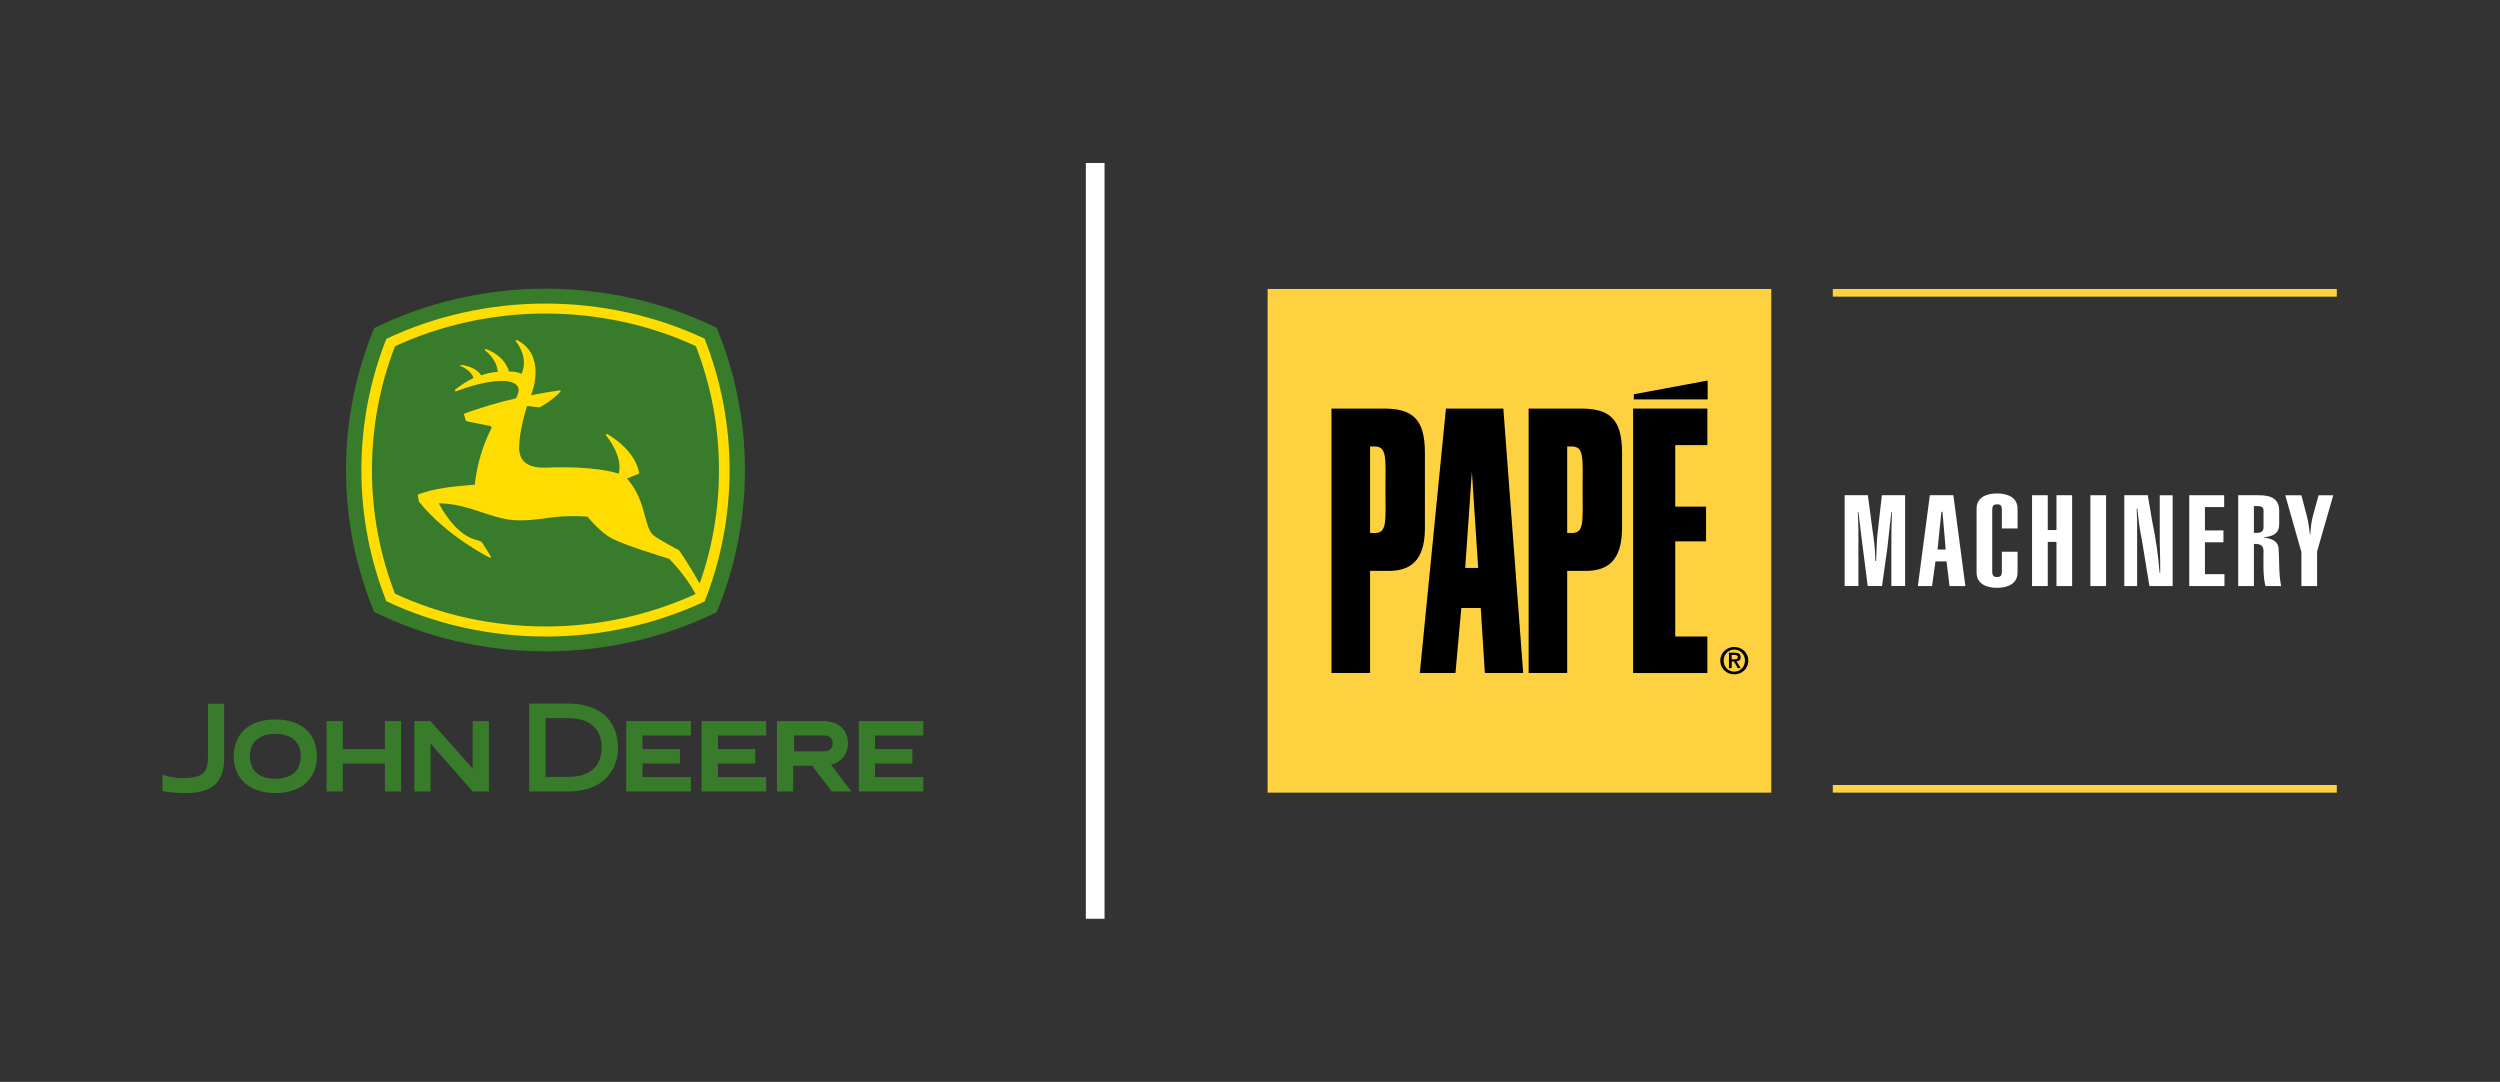 <?xml version="1.0" encoding="UTF-8"?> <svg xmlns="http://www.w3.org/2000/svg" id="CMYK" version="1.1" viewBox="0 0 713.76 308.88"><rect x="0" y="0" width="713.76" height="308.88" fill="#333333" stroke="none"/><defs><style> .st0 { fill: none; } .st1, .st2 { fill-rule: evenodd; } .st1, .st3 { fill: #fff; } .st4 { fill: #387c2b; } .st5 { fill: #fed141; } .st6 { fill: #fd0; } </style></defs><rect class="st3" x="310.01" y="46.53" width="5.34" height="215.78"></rect><g><g><path class="st4" d="M204.62,93.61c-14.59-7.16-31.38-11.19-48.86-11.19s-34.31,4.06-48.93,11.25c-5.18,12.53-8.04,26.2-8.04,40.53s2.85,27.98,8.03,40.5c14.62,7.21,31.39,11.26,48.93,11.26s34.28-4.04,48.87-11.19c5.2-12.55,8.06-26.23,8.06-40.57s-2.87-28.04-8.07-40.59"></path><g><path class="st4" d="M46.4,221.19s2.63.96,5.57.96c3.13,0,5.09-.44,6.18-1.54.91-.93,1.27-2.44,1.22-4.71v-14.99h4.63v15.64c-.07,6.95-3.41,9.88-11.19,9.88-3.78,0-6.41-.59-6.41-.59v-4.64Z"></path><path class="st4" d="M78.61,205.41c7.43,0,11.88,3.98,11.88,10.67,0,4.78-3.11,10.34-11.88,10.34s-11.88-5.56-11.88-10.34c0-6.69,4.43-10.67,11.88-10.67M85.86,215.86c0-4.02-2.64-6.34-7.25-6.34s-7.25,2.32-7.25,6.34c0,5.62,4.55,6.48,7.25,6.48s7.25-.85,7.25-6.48"></path><polygon class="st4" points="109.9 205.87 109.9 213.87 97.86 213.87 97.86 205.87 93.23 205.87 93.23 225.96 97.86 225.96 97.86 217.98 109.9 217.98 109.9 225.96 114.53 225.96 114.53 205.87 109.9 205.87"></polygon><polygon class="st4" points="183.43 221.86 183.43 217.97 194.12 217.97 194.12 213.87 183.43 213.87 183.43 209.98 197.24 209.98 197.24 205.87 178.8 205.87 178.8 225.96 197.24 225.96 197.24 221.86 183.43 221.86"></polygon><polygon class="st4" points="204.97 221.86 204.97 217.97 215.63 217.97 215.63 213.87 204.97 213.87 204.97 209.98 218.75 209.98 218.75 205.87 200.32 205.87 200.32 225.96 218.75 225.96 218.75 221.86 204.97 221.86"></polygon><polygon class="st4" points="249.81 221.86 249.81 217.97 260.49 217.97 260.49 213.87 249.81 213.87 249.81 209.98 263.6 209.98 263.6 205.87 245.19 205.87 245.19 225.96 263.6 225.96 263.6 221.86 249.81 221.86"></polygon><path class="st4" d="M162.28,205.04c6.04,0,9.5,3.02,9.5,8.31,0,7.36-5.96,8.47-9.5,8.47h-6.54v-16.79h6.54ZM151.1,200.88v25.08h11.18c10.44,0,14.16-6.65,14.16-12.36,0-7.97-5.3-12.72-14.16-12.72h-11.18Z"></path><path class="st4" d="M237.25,218.31c3.51-.85,4.85-3.58,4.85-5.99,0-4.04-2.68-6.45-7.19-6.45h-13.08v20.09h4.64v-7.34h5.41l5.59,7.34h5.6l-5.83-7.65ZM226.72,214.5v-4.52h8.46c1.62,0,2.55.83,2.55,2.23,0,2-1.6,2.3-2.55,2.3h-8.46Z"></path><polygon class="st4" points="134.95 225.96 122.92 212.28 122.92 225.96 118.29 225.96 118.29 205.87 122.88 205.87 134.95 219.43 134.95 205.87 139.58 205.87 139.58 225.96 134.95 225.96"></polygon></g></g><path class="st6" d="M201.14,96.68c-13.62-6.41-29.21-10.01-45.39-10.01s-31.79,3.62-45.44,10.07c-4.62,11.64-7.13,24.28-7.13,37.49s2.52,25.78,7.11,37.41c13.66,6.46,29.23,10.09,45.47,10.09s31.79-3.6,45.42-10.03c4.6-11.64,7.12-24.28,7.12-37.47s-2.53-25.89-7.15-37.55M140.21,122.45c-2.35,4.69-3.99,9.93-4.66,15.91-.19.02-1.39.13-1.39.13-4.91.45-9.99.83-14.91,2.73l.35,1.99c8.03,9.98,20.19,16,20.31,16.05l.28-.3-2.63-4.18c-.62-.47-2.27-.85-2.32-.85-5.48-1.83-9.32-8.99-9.95-10.22,4.51-.01,8.48,1.3,12.31,2.56,2.53.84,4.92,1.63,7.39,2.03,4.34.7,8.89-.12,12.97-.63,3.32-.4,6.54-.39,9.75-.18.38.47,3.75,4.55,6.97,6.23,4.04,2.12,15.79,5.62,16.37,5.82.24.22,4.76,4.77,7.54,10.05-13.16,6.06-27.97,9.27-42.84,9.27s-29.77-3.23-42.99-9.35c-4.36-11.29-6.57-23.16-6.57-35.32s2.22-24.04,6.58-35.33c13.21-6.12,28.07-9.35,42.98-9.35s29.75,3.22,42.92,9.3c4.37,11.31,6.6,23.22,6.6,35.38,0,11.15-1.85,22.04-5.51,32.4-4.19-7.28-5.89-9.48-5.89-9.48-.05-.04-5.93-3.1-7.38-4.35-1.16-1-1.71-3.05-2.35-5.42-.89-3.28-2-7.34-5.18-10.7l3.53-1.45c-.98-6.81-9.06-11.24-9.14-11.29l-.46.22c3.08,3.86,3.98,7.15,3.98,9.15,0,1.03-.16,1.7-.23,1.99-.92-.34-6.88-2.27-20.44-1.76-1.99.07-4.84-.02-6.54-1.67-.96-.94-1.45-2.27-1.45-3.99h0c0-4.72,1.98-11.05,2.27-11.95l3.54.43c4.21-2.34,5.86-4.36,6.09-4.67l-.19-.21c-3.6.46-8.3,1.41-8.3,1.41.31-.82,1.27-3.54,1.27-6.6,0-3.3-1.1-7.02-5.31-9.18l-.45.22s2.45,2.66,2.45,6.26c0,1-.19,2.07-.67,3.19-1.37-.58-1.94-.63-3.58-.67-.8-2.82-3.26-5.22-6.61-6.43l-.41.24s3.58,2.55,3.79,6.28c-1.79.15-2.55.32-4.75,1-.93-1.55-3.03-2.65-5.67-2.97l-.35.26s3.15,1.09,3.85,3.48c-1.93.89-3.93,2.26-5.3,3.35l.14.52c8.08-3.14,15.63-4.06,17.55-1.77.33.39.49.84.49,1.37,0,.67-.26,1.45-.77,2.34-4,.87-9.98,2.58-14.89,4.42l.65,2.07s4.94,1,6.82,1.39c0,0,.71.1.35.81"></path></g><g><path class="st3" d="M537.33,167.32l1.56-11.18c.17-1.38.85-8.05,1.1-9.98h.17c-.13,3.28-.17,6.15-.17,9.21v11.94h3.93v-25.93h-6.63l-1.23,10.74c-.25,2.07-.3,5.35-.42,8.05h-.21c-.04-3.28-.46-6.48-.72-8.08l-1.43-10.71h-6.63v25.93h3.93v-16.1c0-1.57-.13-3.5-.17-5.06h.17c.3,2.22.72,6.01,1.06,8.67l1.6,12.49h4.1Z"></path><path class="st1" d="M553.18,156.9l1.1-10.78h.3l.93,10.78h-2.32ZM547.55,167.32h4.06l.97-7.03h3.17l.85,7.03h4.52l-3.42-25.93h-6.72l-3.42,25.93h0Z"></path><path class="st3" d="M576.02,150.86v-5.61c0-3.39-3.08-4.37-5.87-4.37s-5.83.98-5.83,4.37v18.21c0,3.39,3.08,4.37,5.83,4.37s5.87-.98,5.87-4.37v-5.93h-4.48v5.61c0,1.31-.46,1.6-1.35,1.6-.93,0-1.4-.29-1.4-1.6v-17.55c0-1.31.46-1.6,1.4-1.6s1.35.29,1.35,1.6v5.28h4.48Z"></path><polygon class="st3" points="584.64 167.32 584.64 154.72 587.13 154.72 587.13 167.32 591.6 167.32 591.6 141.39 587.13 141.39 587.13 151.33 584.64 151.33 584.64 141.39 580.16 141.39 580.16 167.32 584.64 167.32 584.64 167.32"></polygon><polygon class="st3" points="601.29 167.32 601.29 141.39 596.81 141.39 596.81 167.32 601.29 167.32 601.29 167.32"></polygon><path class="st3" d="M606.49,141.39v25.93h3.67v-18.79c-.04-1.09-.13-2.22-.13-3.35h.17c.38,3.06.64,5.97,1.35,9.18l2.12,12.97h6.63v-25.93h-3.68v13.18c0,2.51.17,5.06.13,7.57v1.38h-.17c-.38-4.88-1.1-9.87-2.11-14.68l-1.27-7.46h-6.72Z"></path><polygon class="st3" points="635.09 167.32 635.09 163.93 629.52 163.93 629.52 154.83 634.8 154.83 634.8 151.44 629.52 151.44 629.52 144.77 635.01 144.77 635.01 141.39 625.04 141.39 625.04 167.32 635.09 167.32 635.09 167.32"></polygon><path class="st1" d="M643.5,167.32v-12.02c2.07-.07,2.74.55,2.74,2.11,0,3.02-.21,6.92.55,9.91h4.48c-.72-3.57-.47-7.21-.72-10.67-.17-2.37-2.28-2.95-4.27-3.17v-.07c3.8-.36,4.44-1.97,4.44-3.9v-3.68c0-3.35-2.2-4.44-5.79-4.44h-5.92v25.93h4.48ZM643.5,144.48h1.06c1.01,0,1.69.29,1.69,1.27v4.7c0,.95-.34,1.68-1.9,1.68h-.85v-7.65h0Z"></path><path class="st3" d="M652.45,141.39l4.61,16.24v9.69h4.48v-9.87l4.61-16.06h-4.18l-1.61,5.83c-.46,1.68-.63,3.39-.76,5.43h-.09c-.38-2.73-.34-3.09-.97-5.61l-1.48-5.64h-4.61Z"></path></g><polygon class="st5" points="523.27 82.5 667.17 82.5 667.17 84.69 523.27 84.69 523.27 82.5 523.27 82.5"></polygon><polygon class="st5" points="523.27 224.12 667.17 224.12 667.17 226.3 523.27 226.3 523.27 224.12 523.27 224.12"></polygon><polygon class="st5" points="361.91 82.5 505.71 82.5 505.71 226.3 361.91 226.3 361.91 82.5 361.91 82.5"></polygon><g><polygon points="466.25 192.15 466.25 116.65 487.46 116.65 487.46 127.08 478.29 127.08 478.29 144.65 487.09 144.65 487.09 154.56 478.29 154.56 478.29 181.73 487.46 181.73 487.46 192.15 466.25 192.15 466.25 192.15 466.25 192.15"></polygon><polygon points="466.46 114.03 487.54 114.03 487.54 108.64 466.46 112.56 466.46 114.03 466.46 114.03 466.46 114.03"></polygon><path class="st2" d="M391.16,152.18h1.35c3.58,0,3.05-3.39,3.05-12.3s.52-12.41-3.05-12.41h-1.35v24.71h0ZM380.15,192.15v-75.5h14.83c8.14,0,11.84,2.78,11.84,12.63v21.49c0,9.51-4.32,12.22-10.36,12.22h-5.3v29.16h-11.01Z"></path><path class="st2" d="M422.02,162.14l-1.79-27.45-1.91,27.45h3.7ZM429.21,116.65l5.67,75.5h-10.95l-1.17-18.56h-5.55l-1.67,18.56h-10.18l7.46-75.5h16.37Z"></path><path class="st2" d="M447.44,152.18h1.35c3.58,0,3.05-3.39,3.05-12.3s.53-12.41-3.05-12.41h-1.35v24.71h0ZM436.43,192.15v-75.5h14.83c8.14,0,11.84,2.78,11.84,12.63v21.49c0,9.51-4.32,12.22-10.36,12.22h-5.3v29.16h-11.01Z"></path><path d="M491.16,188.62c0-2.33,1.87-3.91,3.99-3.91s3.99,1.57,3.99,3.91-1.87,3.91-3.99,3.91-3.99-1.57-3.99-3.91ZM495.15,191.76c1.68,0,3.04-1.32,3.04-3.15s-1.36-3.15-3.04-3.15-3.04,1.32-3.04,3.15,1.34,3.15,3.04,3.15ZM494.39,190.76h-.77v-4.42h1.67c1.08,0,1.67.37,1.67,1.3,0,.8-.5,1.12-1.18,1.19l1.21,1.93h-.84l-1.11-1.9h-.64v1.9ZM495.2,188.23c.52,0,.94-.06.94-.65,0-.52-.5-.6-.93-.6h-.82v1.26h.81Z"></path></g><rect class="st0" x="2.45" y="0" width="711.31" height="308.88"></rect></svg> 